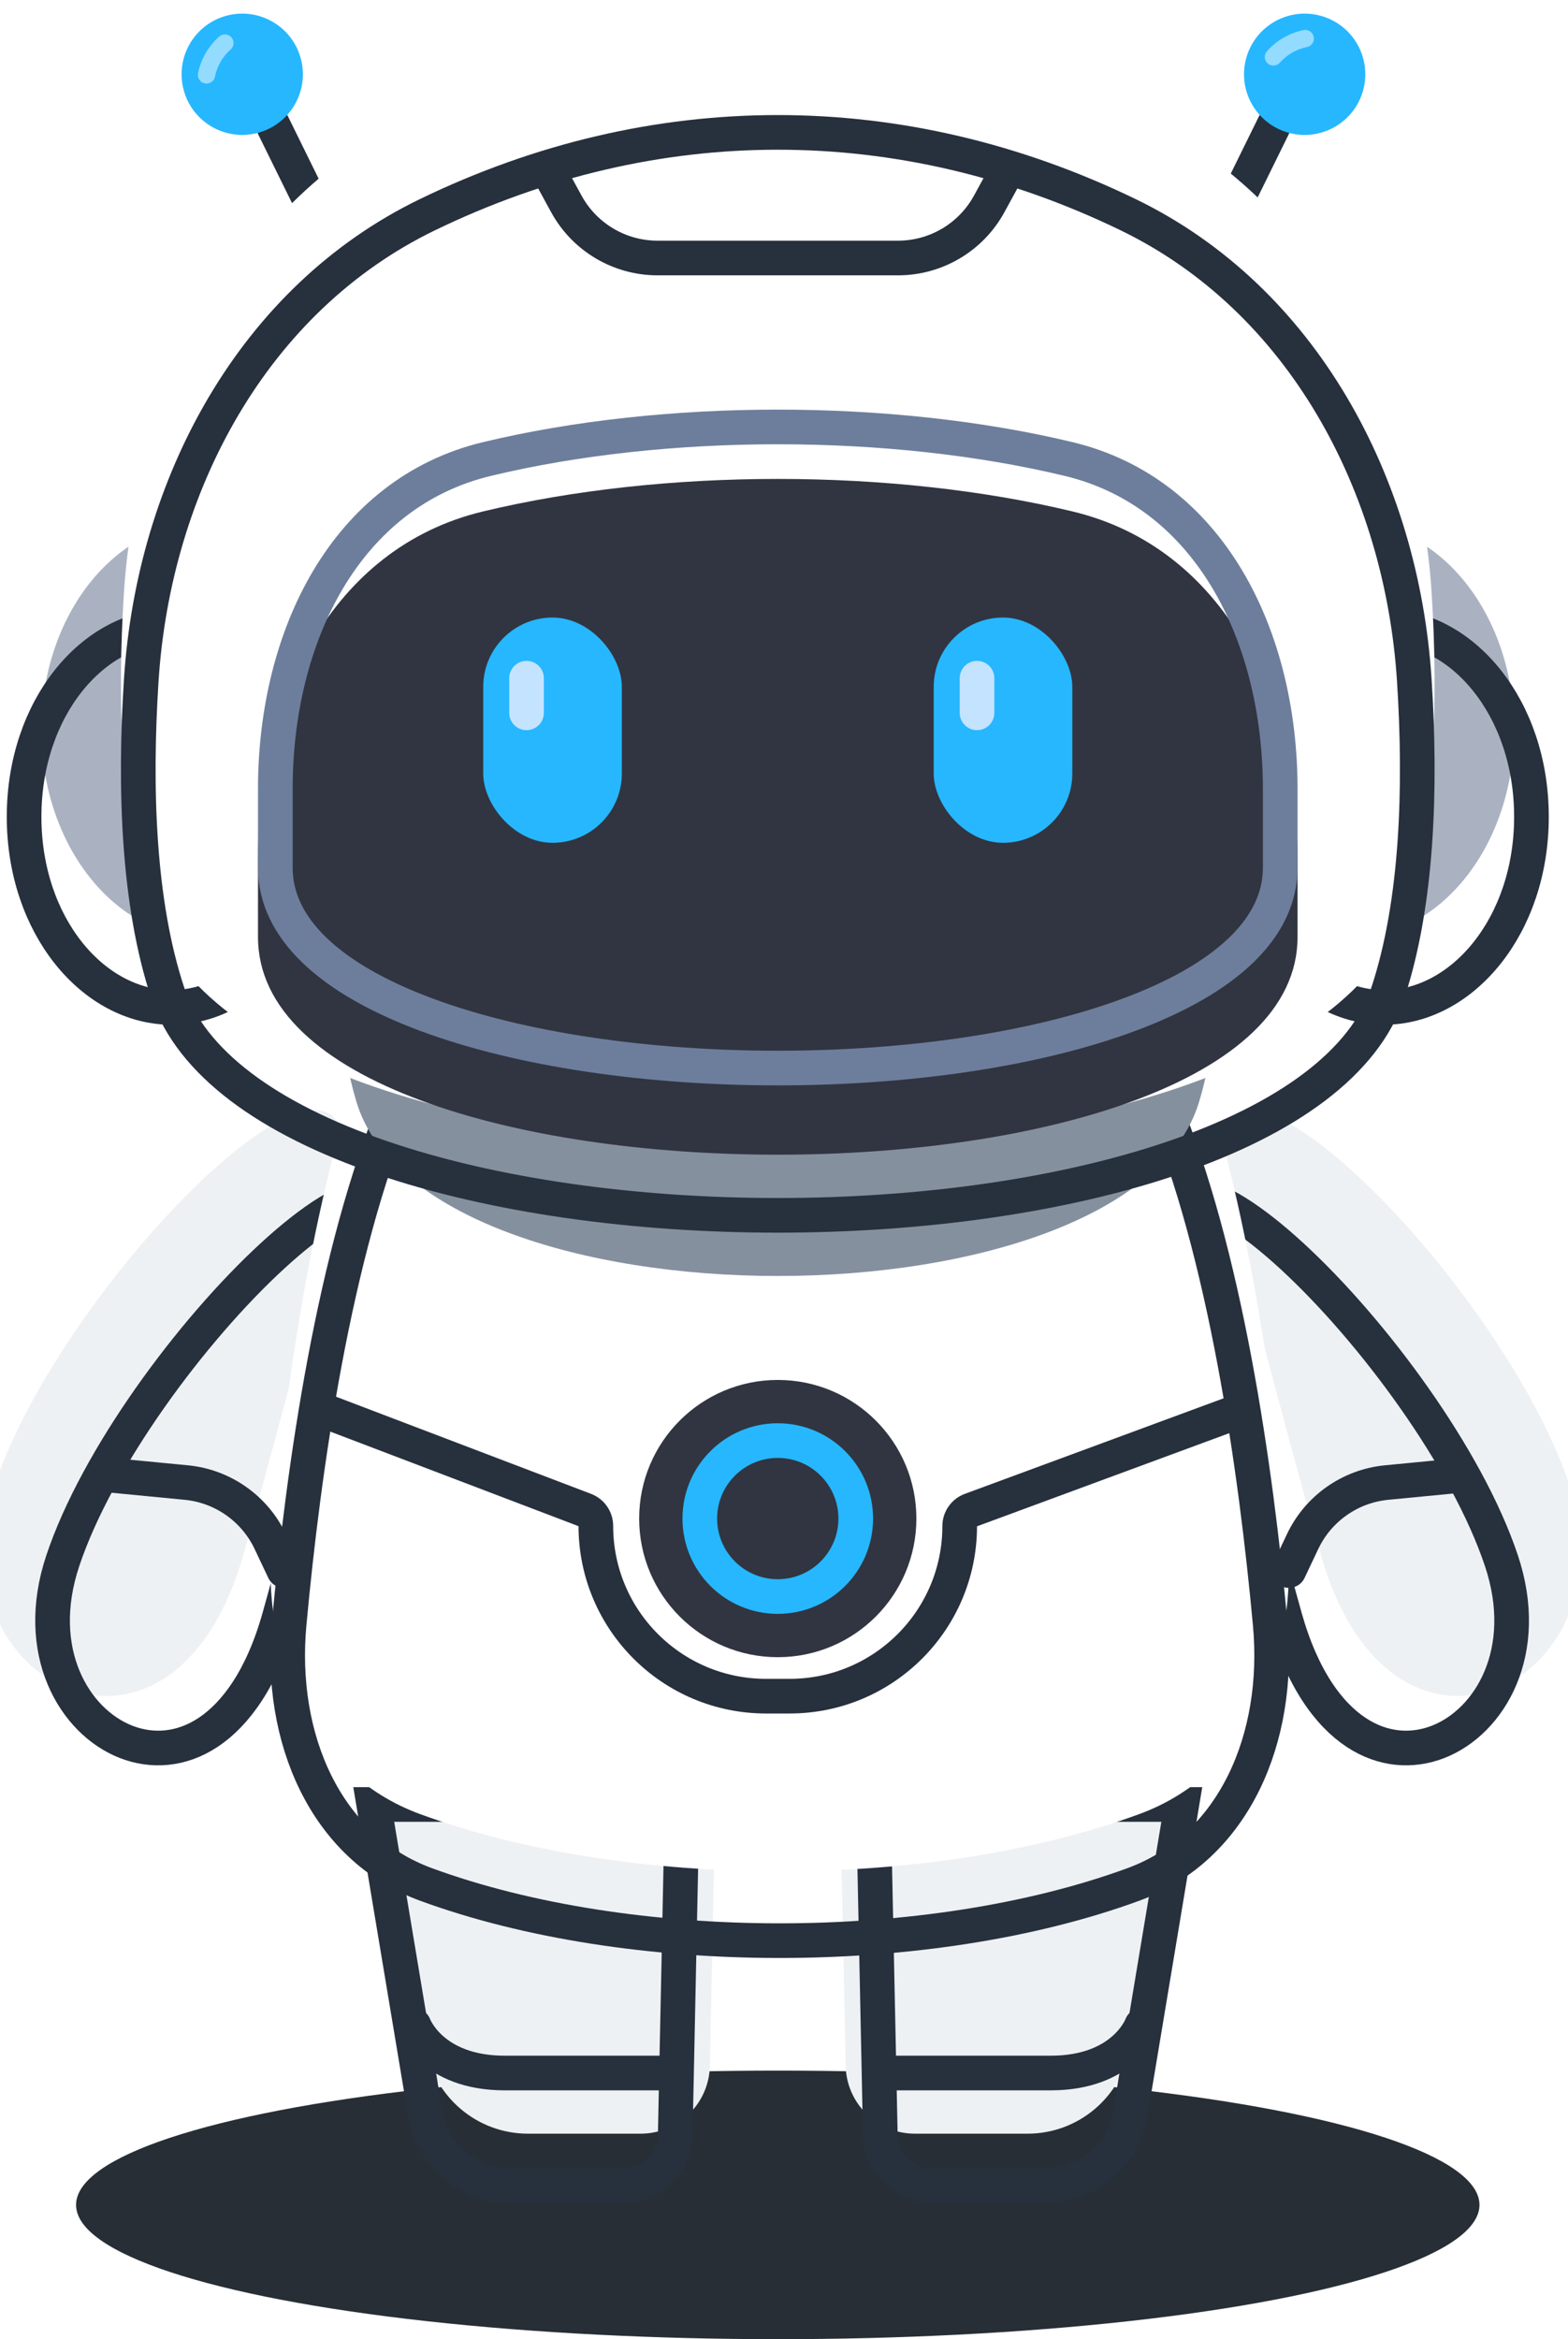 <svg width="181" height="270" viewBox="0 0 181 270" fill="none" xmlns="http://www.w3.org/2000/svg">
<ellipse cx="89.781" cy="254.5" rx="81" ry="15.5" fill="#272E35"/>
<g filter="url(#filter0_i_3406_13880)">
<path d="M40.781 206.281H80.781L79.944 246.447C79.854 250.8 76.299 254.281 71.946 254.281H58.947C53.081 254.281 48.074 250.04 47.11 244.254L44.781 230.281L40.781 206.281Z" fill="#EEF1F3"/>
</g>
<path d="M46.754 229.952L43.142 208.281H78.739L77.945 246.406C77.877 249.67 75.211 252.281 71.946 252.281H58.947C54.058 252.281 49.886 248.747 49.083 243.925L46.754 229.952Z" stroke="#27303D" stroke-width="4"/>
<g filter="url(#filter1_i_3406_13880)">
<path d="M98.781 206.281H138.781L132.452 244.254C131.488 250.04 126.482 254.281 120.616 254.281H107.616C103.263 254.281 99.709 250.8 99.618 246.447L98.781 206.281Z" fill="#EEF1F3"/>
</g>
<path d="M101.618 246.406L100.823 208.281H136.42L130.48 243.925C129.676 248.747 125.504 252.281 120.616 252.281H107.616C104.351 252.281 101.686 249.67 101.618 246.406Z" stroke="#27303D" stroke-width="4"/>
<g filter="url(#filter2_i_3406_13880)">
<path d="M5.351 179.513C-2.213 202.163 25.889 216.692 34.163 187.234C38.171 172.966 43.786 151.421 44.568 148.413C44.632 148.168 44.696 147.928 44.759 147.683C45.01 146.713 45.211 145.791 45.364 144.916C49.805 119.489 13.526 155.031 5.351 179.513Z" fill="#EEF1F3"/>
</g>
<path d="M7.248 180.147C3.751 190.617 8.57 198.715 14.546 201.051C17.518 202.213 20.886 202.028 24.006 199.971C27.164 197.888 30.254 193.754 32.238 186.693C36.24 172.446 41.849 150.921 42.633 147.909C42.664 147.789 42.692 147.682 42.72 147.578C42.754 147.448 42.787 147.323 42.823 147.183C43.061 146.259 43.251 145.388 43.394 144.571C43.932 141.489 43.766 139.733 43.406 138.86C43.248 138.476 43.084 138.339 42.985 138.279C42.875 138.213 42.658 138.129 42.231 138.15C41.294 138.194 39.829 138.717 37.864 139.934C35.952 141.118 33.768 142.832 31.442 144.971C22.073 153.585 11.198 168.318 7.248 180.147Z" stroke="#27303D" stroke-width="4"/>
<g filter="url(#filter3_i_3406_13880)">
<path d="M175.212 179.513C182.775 202.163 154.674 216.692 146.399 187.234C142.391 172.966 136.777 151.421 135.994 148.413C135.931 148.168 135.867 147.928 135.803 147.683C135.553 146.713 135.352 145.791 135.199 144.916C130.757 119.489 167.036 155.031 175.212 179.513Z" fill="#EEF1F3"/>
</g>
<path d="M173.315 180.147C176.811 190.617 171.992 198.715 166.017 201.051C163.045 202.213 159.677 202.028 156.557 199.971C153.398 197.888 150.308 193.754 148.325 186.693C144.323 172.446 138.713 150.921 137.93 147.909C137.899 147.789 137.87 147.682 137.843 147.578C137.809 147.448 137.776 147.323 137.74 147.183C137.501 146.259 137.312 145.388 137.169 144.571C136.63 141.489 136.797 139.733 137.156 138.86C137.315 138.476 137.479 138.339 137.578 138.279C137.687 138.213 137.904 138.129 138.332 138.15C139.268 138.194 140.734 138.717 142.698 139.934C144.61 141.118 146.794 142.832 149.12 144.971C158.49 153.585 169.365 168.318 173.315 180.147Z" stroke="#27303D" stroke-width="4"/>
<g filter="url(#filter4_i_3406_13880)">
<path d="M44.064 126.322C54.963 100.56 125.038 100.56 135.936 126.322C143.422 144.015 146.966 169.373 148.617 187.27C149.872 200.884 144.358 214.678 131.524 219.387C107.495 228.205 72.505 228.205 48.476 219.387C35.642 214.678 30.128 200.884 31.383 187.271C33.033 169.373 36.578 144.015 44.064 126.322Z" fill="white"/>
</g>
<path d="M45.906 127.101C48.329 121.372 54.172 116.823 62.21 113.695C70.202 110.583 80.068 109 90 109C99.932 109 109.798 110.583 117.791 113.695C125.828 116.823 131.671 121.372 134.095 127.101C141.448 144.484 144.976 169.569 146.625 187.454C147.832 200.543 142.507 213.227 130.835 217.51C107.251 226.164 72.749 226.164 49.165 217.51C37.493 213.227 32.168 200.543 33.375 187.454C35.024 169.569 38.551 144.484 45.906 127.101Z" stroke="#27303D" stroke-width="4"/>
<path d="M41.132 127.136C49.159 153.996 130.404 153.996 138.431 127.136C140.201 121.211 140.806 114.106 140.78 107.038C140.7 85.008 130.132 62.446 109.455 54.843C96.536 50.093 83.026 50.093 70.108 54.843C49.431 62.446 38.863 85.008 38.782 107.038C38.756 114.106 39.361 121.211 41.132 127.136Z" fill="#85909F"/>
<circle cx="89.781" cy="175.281" r="16" fill="#313541"/>
<circle cx="89.781" cy="175.281" r="9" fill="#313541" stroke="#26B7FF" stroke-width="4"/>
<path d="M12.781 170.281L21.506 171.125C25.708 171.532 29.388 174.117 31.195 177.932L32.781 181.281" stroke="#27303D" stroke-width="4" stroke-linecap="round"/>
<path d="M168.781 170.281L160.056 171.125C155.854 171.532 152.175 174.117 150.367 177.932L148.781 181.281" stroke="#27303D" stroke-width="4" stroke-linecap="round"/>
<path d="M37.281 162.781L67.516 174.299C68.278 174.589 68.781 175.319 68.781 176.135V176.135C68.781 186.985 77.577 195.781 88.427 195.781H91.149C101.992 195.781 110.781 186.991 110.781 176.149V176.149C110.781 175.327 111.293 174.592 112.064 174.307L143.281 162.781" stroke="#27303D" stroke-width="4" stroke-linecap="round"/>
<path d="M131.781 233.781C131.781 233.781 129.781 239.279 121.282 239.28C113.051 239.281 101.782 239.281 101.782 239.281" stroke="#27303D" stroke-width="4" stroke-linecap="round" stroke-linejoin="round"/>
<path d="M47.781 233.781C47.781 233.781 49.781 239.279 58.28 239.28C66.511 239.281 77.78 239.281 77.78 239.281" stroke="#27303D" stroke-width="4" stroke-linecap="round" stroke-linejoin="round"/>
<g filter="url(#filter5_i_3406_13880)">
<ellipse cx="19.781" cy="94.281" rx="19" ry="24" fill="#AAB2C2"/>
</g>
<path d="M36.781 94.281C36.781 106.892 28.76 116.281 19.781 116.281C10.803 116.281 2.781 106.892 2.781 94.281C2.781 81.67 10.803 72.281 19.781 72.281C28.76 72.281 36.781 81.67 36.781 94.281Z" stroke="#27303D" stroke-width="4"/>
<g filter="url(#filter6_i_3406_13880)">
<ellipse cx="159.781" cy="94.281" rx="19" ry="24" fill="#AAB2C2"/>
</g>
<path d="M176.781 94.281C176.781 106.892 168.76 116.281 159.781 116.281C150.803 116.281 142.781 106.892 142.781 94.281C142.781 81.67 150.803 72.281 159.781 72.281C168.76 72.281 176.781 81.67 176.781 94.281Z" stroke="#27303D" stroke-width="4"/>
<path d="M29.445 10.247L52.175 56.438" stroke="#27303D" stroke-width="4"/>
<path d="M149.118 10.247L126.389 56.438" stroke="#27303D" stroke-width="4"/>
<g filter="url(#filter7_i_3406_13880)">
<path d="M17.455 115.211C29.389 151.304 150.174 151.304 162.108 115.211C165.653 104.487 166.054 90.884 165.255 78.402C163.772 55.259 151.975 33.1 131.106 22.987C104.401 10.045 75.161 10.045 48.456 22.987C27.587 33.1 15.791 55.259 14.308 78.402C13.508 90.884 13.909 104.487 17.455 115.211Z" fill="white"/>
</g>
<path d="M19.354 114.583C22.027 122.669 31.008 129.155 44.061 133.621C56.987 138.043 73.347 140.281 89.781 140.281C106.216 140.281 122.576 138.043 135.502 133.621C148.555 129.155 157.535 122.669 160.209 114.583C163.632 104.228 164.054 90.935 163.259 78.53C161.81 55.922 150.304 34.513 130.234 24.787C104.08 12.112 75.483 12.112 49.328 24.787C29.259 34.513 17.752 55.922 16.304 78.529C15.509 90.935 15.93 104.228 19.354 114.583Z" stroke="#27303D" stroke-width="4"/>
<g filter="url(#filter8_i_3406_13880)">
<path d="M29.781 100.152C29.781 133.657 149.781 133.657 149.781 100.152C149.781 97.2 149.781 94.129 149.781 91.071C149.781 72.988 141.412 55.267 123.83 51.04C102.976 46.028 76.586 46.028 55.732 51.04C38.15 55.267 29.781 72.988 29.781 91.07C29.781 94.129 29.781 97.2 29.781 100.152Z" fill="#313541"/>
</g>
<path d="M31.781 100.152C31.781 107.141 38.07 112.97 49.229 117.124C60.185 121.203 74.93 123.281 89.781 123.281C104.632 123.281 119.377 121.203 130.334 117.124C141.493 112.97 147.781 107.141 147.781 100.152L147.781 91.071C147.781 73.431 139.65 56.9 123.363 52.985C102.816 48.046 76.746 48.046 56.2 52.985C39.913 56.9 31.781 73.431 31.781 91.07V91.088V91.106V91.124V91.142V91.16V91.178V91.196V91.214V91.232V91.25V91.268V91.285V91.303V91.321V91.339V91.357V91.375V91.393V91.411V91.429V91.447V91.465V91.483V91.501V91.519V91.537V91.554V91.572V91.59V91.608V91.626V91.644V91.662V91.68V91.698V91.716V91.734V91.752V91.769V91.787V91.805V91.823V91.841V91.859V91.877V91.895V91.913V91.931V91.949V91.967V91.985V92.003V92.02V92.038V92.056V92.074V92.092V92.11V92.128V92.146V92.164V92.182V92.2V92.218V92.236V92.254V92.272V92.289V92.307V92.325V92.343V92.361V92.379V92.397V92.415V92.433V92.451V92.469V92.487V92.505V92.522V92.54V92.558V92.576V92.594V92.612V92.63V92.648V92.666V92.684V92.702V92.72V92.738V92.755V92.773V92.791V92.809V92.827V92.845V92.863V92.881V92.899V92.917V92.935V92.953V92.971V92.989V93.006V93.024V93.042V93.06V93.078V93.096V93.114V93.132V93.15V93.168V93.186V93.204V93.221V93.239V93.257V93.275V93.293V93.311V93.329V93.347V93.365V93.383V93.4V93.418V93.436V93.454V93.472V93.49V93.508V93.526V93.544V93.562V93.58V93.597V93.615V93.633V93.651V93.669V93.687V93.705V93.723V93.741V93.759V93.776V93.794V93.812V93.83V93.848V93.866V93.884V93.902V93.92V93.938V93.955V93.973V93.991V94.009V94.027V94.045V94.063V94.081V94.099V94.116V94.134V94.152V94.17V94.188V94.206V94.224V94.242V94.26V94.277V94.295V94.313V94.331V94.349V94.367V94.385V94.403V94.42V94.438V94.456V94.474V94.492V94.51V94.528V94.546V94.563V94.581V94.599V94.617V94.635V94.653V94.671V94.688V94.706V94.724V94.742V94.76V94.778V94.796V94.813V94.831V94.849V94.867V94.885V94.903V94.921V94.938V94.956V94.974V94.992V95.01V95.028V95.045V95.063V95.081V95.099V95.117V95.135V95.152V95.17V95.188V95.206V95.224V95.242V95.259V95.277V95.295V95.313V95.331V95.349V95.366V95.384V95.402V95.42V95.438V95.456V95.473V95.491V95.509V95.527V95.544V95.562V95.58V95.598V95.616V95.634V95.651V95.669V95.687V95.705V95.723V95.74V95.758V95.776V95.794V95.811V95.829V95.847V95.865V95.883V95.9V95.918V95.936V95.954V95.972V95.989V96.007V96.025V96.043V96.061V96.078V96.096V96.114V96.132V96.149V96.167V96.185V96.203V96.22V96.238V96.256V96.274V96.291V96.309V96.327V96.345V96.362V96.38V96.398V96.416V96.433V96.451V96.469V96.487V96.504V96.522V96.54V96.558V96.575V96.593V96.611V96.629V96.646V96.664V96.682V96.699V96.717V96.735V96.753V96.77V96.788V96.806V96.823V96.841V96.859V96.876V96.894V96.912V96.93V96.947V96.965V96.983V97V97.018V97.036V97.053V97.071V97.089V97.106V97.124V97.142V97.16V97.177V97.195V97.213V97.23V97.248V97.266V97.283V97.301V97.319V97.336V97.354V97.372V97.389V97.407V97.425V97.442V97.46V97.478V97.495V97.513V97.53V97.548V97.566V97.583V97.601V97.619V97.636V97.654V97.671V97.689V97.707V97.724V97.742V97.76V97.777V97.795V97.812V97.83V97.848V97.865V97.883V97.9V97.918V97.936V97.953V97.971V97.988V98.006V98.024V98.041V98.059V98.076V98.094V98.112V98.129V98.147V98.164V98.182V98.199V98.217V98.234V98.252V98.27V98.287V98.305V98.322V98.34V98.357V98.375V98.392V98.41V98.428V98.445V98.463V98.48V98.498V98.515V98.533V98.55V98.568V98.585V98.603V98.62V98.638V98.655V98.673V98.69V98.708V98.725V98.743V98.76V98.778V98.795V98.813V98.83V98.848V98.865V98.883V98.9V98.918V98.935V98.953V98.97V98.988V99.005V99.023V99.04V99.058V99.075V99.092V99.11V99.127V99.145V99.162V99.18V99.197V99.215V99.232V99.249V99.267V99.284V99.302V99.319V99.337V99.354V99.371V99.389V99.406V99.424V99.441V99.458V99.476V99.493V99.511V99.528V99.545V99.563V99.58V99.598V99.615V99.632V99.65V99.667V99.684V99.702V99.719V99.737V99.754V99.771V99.789V99.806V99.823V99.841V99.858V99.875V99.893V99.91V99.927V99.945V99.962V99.979V99.997V100.014V100.031V100.049V100.066V100.083V100.101V100.118V100.135V100.152Z" stroke="#6D7E9C" stroke-width="4"/>
<circle cx="150.602" cy="8.574" r="7" transform="rotate(15 150.602 8.574)" fill="#26B7FF"/>
<circle cx="27.962" cy="8.573" r="7" transform="rotate(-15 27.962 8.573)" fill="#26B7FF"/>
<rect x="55.781" y="71.281" width="16" height="26" rx="8" fill="#26B7FF"/>
<path d="M58.781 78.281C58.781 77.176 59.677 76.281 60.781 76.281C61.886 76.281 62.781 77.176 62.781 78.281V82.281C62.781 83.385 61.886 84.281 60.781 84.281C59.677 84.281 58.781 83.385 58.781 82.281V78.281Z" fill="#C3E3FF"/>
<rect x="107.781" y="71.281" width="16" height="26" rx="8" fill="#26B7FF"/>
<path d="M110.781 78.281C110.781 77.176 111.677 76.281 112.781 76.281C113.886 76.281 114.781 77.176 114.781 78.281V82.281C114.781 83.385 113.886 84.281 112.781 84.281C111.677 84.281 110.781 83.385 110.781 82.281V78.281Z" fill="#C3E3FF"/>
<path opacity="0.5" d="M25.96 4.969V4.969C24.874 5.932 24.13 7.221 23.839 8.643V8.643" stroke="white" stroke-width="2" stroke-linecap="round"/>
<path opacity="0.5" d="M150.671 4.451V4.451C149.249 4.742 147.96 5.486 146.997 6.572V6.572" stroke="white" stroke-width="2" stroke-linecap="round"/>
<path d="M62.781 18.781L65.37 23.527C67.473 27.382 71.513 29.781 75.905 29.781H103.658C108.049 29.781 112.09 27.382 114.192 23.527L116.781 18.781" stroke="#27303D" stroke-width="4"/>
<defs>
<filter id="filter0_i_3406_13880" x="40.781" y="206.281" width="40" height="48" filterUnits="userSpaceOnUse" color-interpolation-filters="sRGB">
<feFlood flood-opacity="0" result="BackgroundImageFix"/>
<feBlend mode="normal" in="SourceGraphic" in2="BackgroundImageFix" result="shape"/>
<feColorMatrix in="SourceAlpha" type="matrix" values="0 0 0 0 0 0 0 0 0 0 0 0 0 0 0 0 0 0 127 0" result="hardAlpha"/>
<feOffset dx="2" dy="-8"/>
<feComposite in2="hardAlpha" operator="arithmetic" k2="-1" k3="1"/>
<feColorMatrix type="matrix" values="0 0 0 0 0.82 0 0 0 0 0.856 0 0 0 0 0.881 0 0 0 1 0"/>
<feBlend mode="normal" in2="shape" result="effect1_innerShadow_3406_13880"/>
</filter>
<filter id="filter1_i_3406_13880" x="98.781" y="206.281" width="40" height="48" filterUnits="userSpaceOnUse" color-interpolation-filters="sRGB">
<feFlood flood-opacity="0" result="BackgroundImageFix"/>
<feBlend mode="normal" in="SourceGraphic" in2="BackgroundImageFix" result="shape"/>
<feColorMatrix in="SourceAlpha" type="matrix" values="0 0 0 0 0 0 0 0 0 0 0 0 0 0 0 0 0 0 127 0" result="hardAlpha"/>
<feOffset dx="-2" dy="-8"/>
<feComposite in2="hardAlpha" operator="arithmetic" k2="-1" k3="1"/>
<feColorMatrix type="matrix" values="0 0 0 0 0.82 0 0 0 0 0.856 0 0 0 0 0.881 0 0 0 1 0"/>
<feBlend mode="normal" in2="shape" result="effect1_innerShadow_3406_13880"/>
</filter>
<filter id="filter2_i_3406_13880" x="4.072" y="136.146" width="41.667" height="67.619" filterUnits="userSpaceOnUse" color-interpolation-filters="sRGB">
<feFlood flood-opacity="0" result="BackgroundImageFix"/>
<feBlend mode="normal" in="SourceGraphic" in2="BackgroundImageFix" result="shape"/>
<feColorMatrix in="SourceAlpha" type="matrix" values="0 0 0 0 0 0 0 0 0 0 0 0 0 0 0 0 0 0 127 0" result="hardAlpha"/>
<feOffset dx="-6" dy="-8"/>
<feComposite in2="hardAlpha" operator="arithmetic" k2="-1" k3="1"/>
<feColorMatrix type="matrix" values="0 0 0 0 0.82 0 0 0 0 0.856 0 0 0 0 0.881 0 0 0 1 0"/>
<feBlend mode="normal" in2="shape" result="effect1_innerShadow_3406_13880"/>
</filter>
<filter id="filter3_i_3406_13880" x="134.823" y="136.146" width="41.667" height="67.619" filterUnits="userSpaceOnUse" color-interpolation-filters="sRGB">
<feFlood flood-opacity="0" result="BackgroundImageFix"/>
<feBlend mode="normal" in="SourceGraphic" in2="BackgroundImageFix" result="shape"/>
<feColorMatrix in="SourceAlpha" type="matrix" values="0 0 0 0 0 0 0 0 0 0 0 0 0 0 0 0 0 0 127 0" result="hardAlpha"/>
<feOffset dx="6" dy="-8"/>
<feComposite in2="hardAlpha" operator="arithmetic" k2="-1" k3="1"/>
<feColorMatrix type="matrix" values="0 0 0 0 0.82 0 0 0 0 0.856 0 0 0 0 0.881 0 0 0 1 0"/>
<feBlend mode="normal" in2="shape" result="effect1_innerShadow_3406_13880"/>
</filter>
<filter id="filter4_i_3406_13880" x="31.209" y="107" width="117.582" height="119" filterUnits="userSpaceOnUse" color-interpolation-filters="sRGB">
<feFlood flood-opacity="0" result="BackgroundImageFix"/>
<feBlend mode="normal" in="SourceGraphic" in2="BackgroundImageFix" result="shape"/>
<feColorMatrix in="SourceAlpha" type="matrix" values="0 0 0 0 0 0 0 0 0 0 0 0 0 0 0 0 0 0 127 0" result="hardAlpha"/>
<feOffset dy="-10"/>
<feComposite in2="hardAlpha" operator="arithmetic" k2="-1" k3="1"/>
<feColorMatrix type="matrix" values="0 0 0 0 0.82 0 0 0 0 0.855 0 0 0 0 0.878 0 0 0 1 0"/>
<feBlend mode="normal" in2="shape" result="effect1_innerShadow_3406_13880"/>
</filter>
<filter id="filter5_i_3406_13880" x="0.781" y="70.281" width="38" height="48" filterUnits="userSpaceOnUse" color-interpolation-filters="sRGB">
<feFlood flood-opacity="0" result="BackgroundImageFix"/>
<feBlend mode="normal" in="SourceGraphic" in2="BackgroundImageFix" result="shape"/>
<feColorMatrix in="SourceAlpha" type="matrix" values="0 0 0 0 0 0 0 0 0 0 0 0 0 0 0 0 0 0 127 0" result="hardAlpha"/>
<feOffset dx="4" dy="-10"/>
<feComposite in2="hardAlpha" operator="arithmetic" k2="-1" k3="1"/>
<feColorMatrix type="matrix" values="0 0 0 0 0.477 0 0 0 0 0.525 0 0 0 0 0.611 0 0 0 1 0"/>
<feBlend mode="normal" in2="shape" result="effect1_innerShadow_3406_13880"/>
</filter>
<filter id="filter6_i_3406_13880" x="140.781" y="70.281" width="38" height="48" filterUnits="userSpaceOnUse" color-interpolation-filters="sRGB">
<feFlood flood-opacity="0" result="BackgroundImageFix"/>
<feBlend mode="normal" in="SourceGraphic" in2="BackgroundImageFix" result="shape"/>
<feColorMatrix in="SourceAlpha" type="matrix" values="0 0 0 0 0 0 0 0 0 0 0 0 0 0 0 0 0 0 127 0" result="hardAlpha"/>
<feOffset dx="-4" dy="-10"/>
<feComposite in2="hardAlpha" operator="arithmetic" k2="-1" k3="1"/>
<feColorMatrix type="matrix" values="0 0 0 0 0.477 0 0 0 0 0.525 0 0 0 0 0.611 0 0 0 1 0"/>
<feBlend mode="normal" in2="shape" result="effect1_innerShadow_3406_13880"/>
</filter>
<filter id="filter7_i_3406_13880" x="13.961" y="13.281" width="151.641" height="129" filterUnits="userSpaceOnUse" color-interpolation-filters="sRGB">
<feFlood flood-opacity="0" result="BackgroundImageFix"/>
<feBlend mode="normal" in="SourceGraphic" in2="BackgroundImageFix" result="shape"/>
<feColorMatrix in="SourceAlpha" type="matrix" values="0 0 0 0 0 0 0 0 0 0 0 0 0 0 0 0 0 0 127 0" result="hardAlpha"/>
<feOffset dy="-10"/>
<feComposite in2="hardAlpha" operator="arithmetic" k2="-1" k3="1"/>
<feColorMatrix type="matrix" values="0 0 0 0 0.82 0 0 0 0 0.855 0 0 0 0 0.878 0 0 0 1 0"/>
<feBlend mode="normal" in2="shape" result="effect1_innerShadow_3406_13880"/>
</filter>
<filter id="filter8_i_3406_13880" x="29.781" y="47.281" width="120" height="78" filterUnits="userSpaceOnUse" color-interpolation-filters="sRGB">
<feFlood flood-opacity="0" result="BackgroundImageFix"/>
<feBlend mode="normal" in="SourceGraphic" in2="BackgroundImageFix" result="shape"/>
<feColorMatrix in="SourceAlpha" type="matrix" values="0 0 0 0 0 0 0 0 0 0 0 0 0 0 0 0 0 0 127 0" result="hardAlpha"/>
<feOffset dy="8"/>
<feComposite in2="hardAlpha" operator="arithmetic" k2="-1" k3="1"/>
<feColorMatrix type="matrix" values="0 0 0 0 0.12 0 0 0 0 0.135 0 0 0 0 0.179 0 0 0 1 0"/>
<feBlend mode="normal" in2="shape" result="effect1_innerShadow_3406_13880"/>
</filter>
</defs>
</svg>
